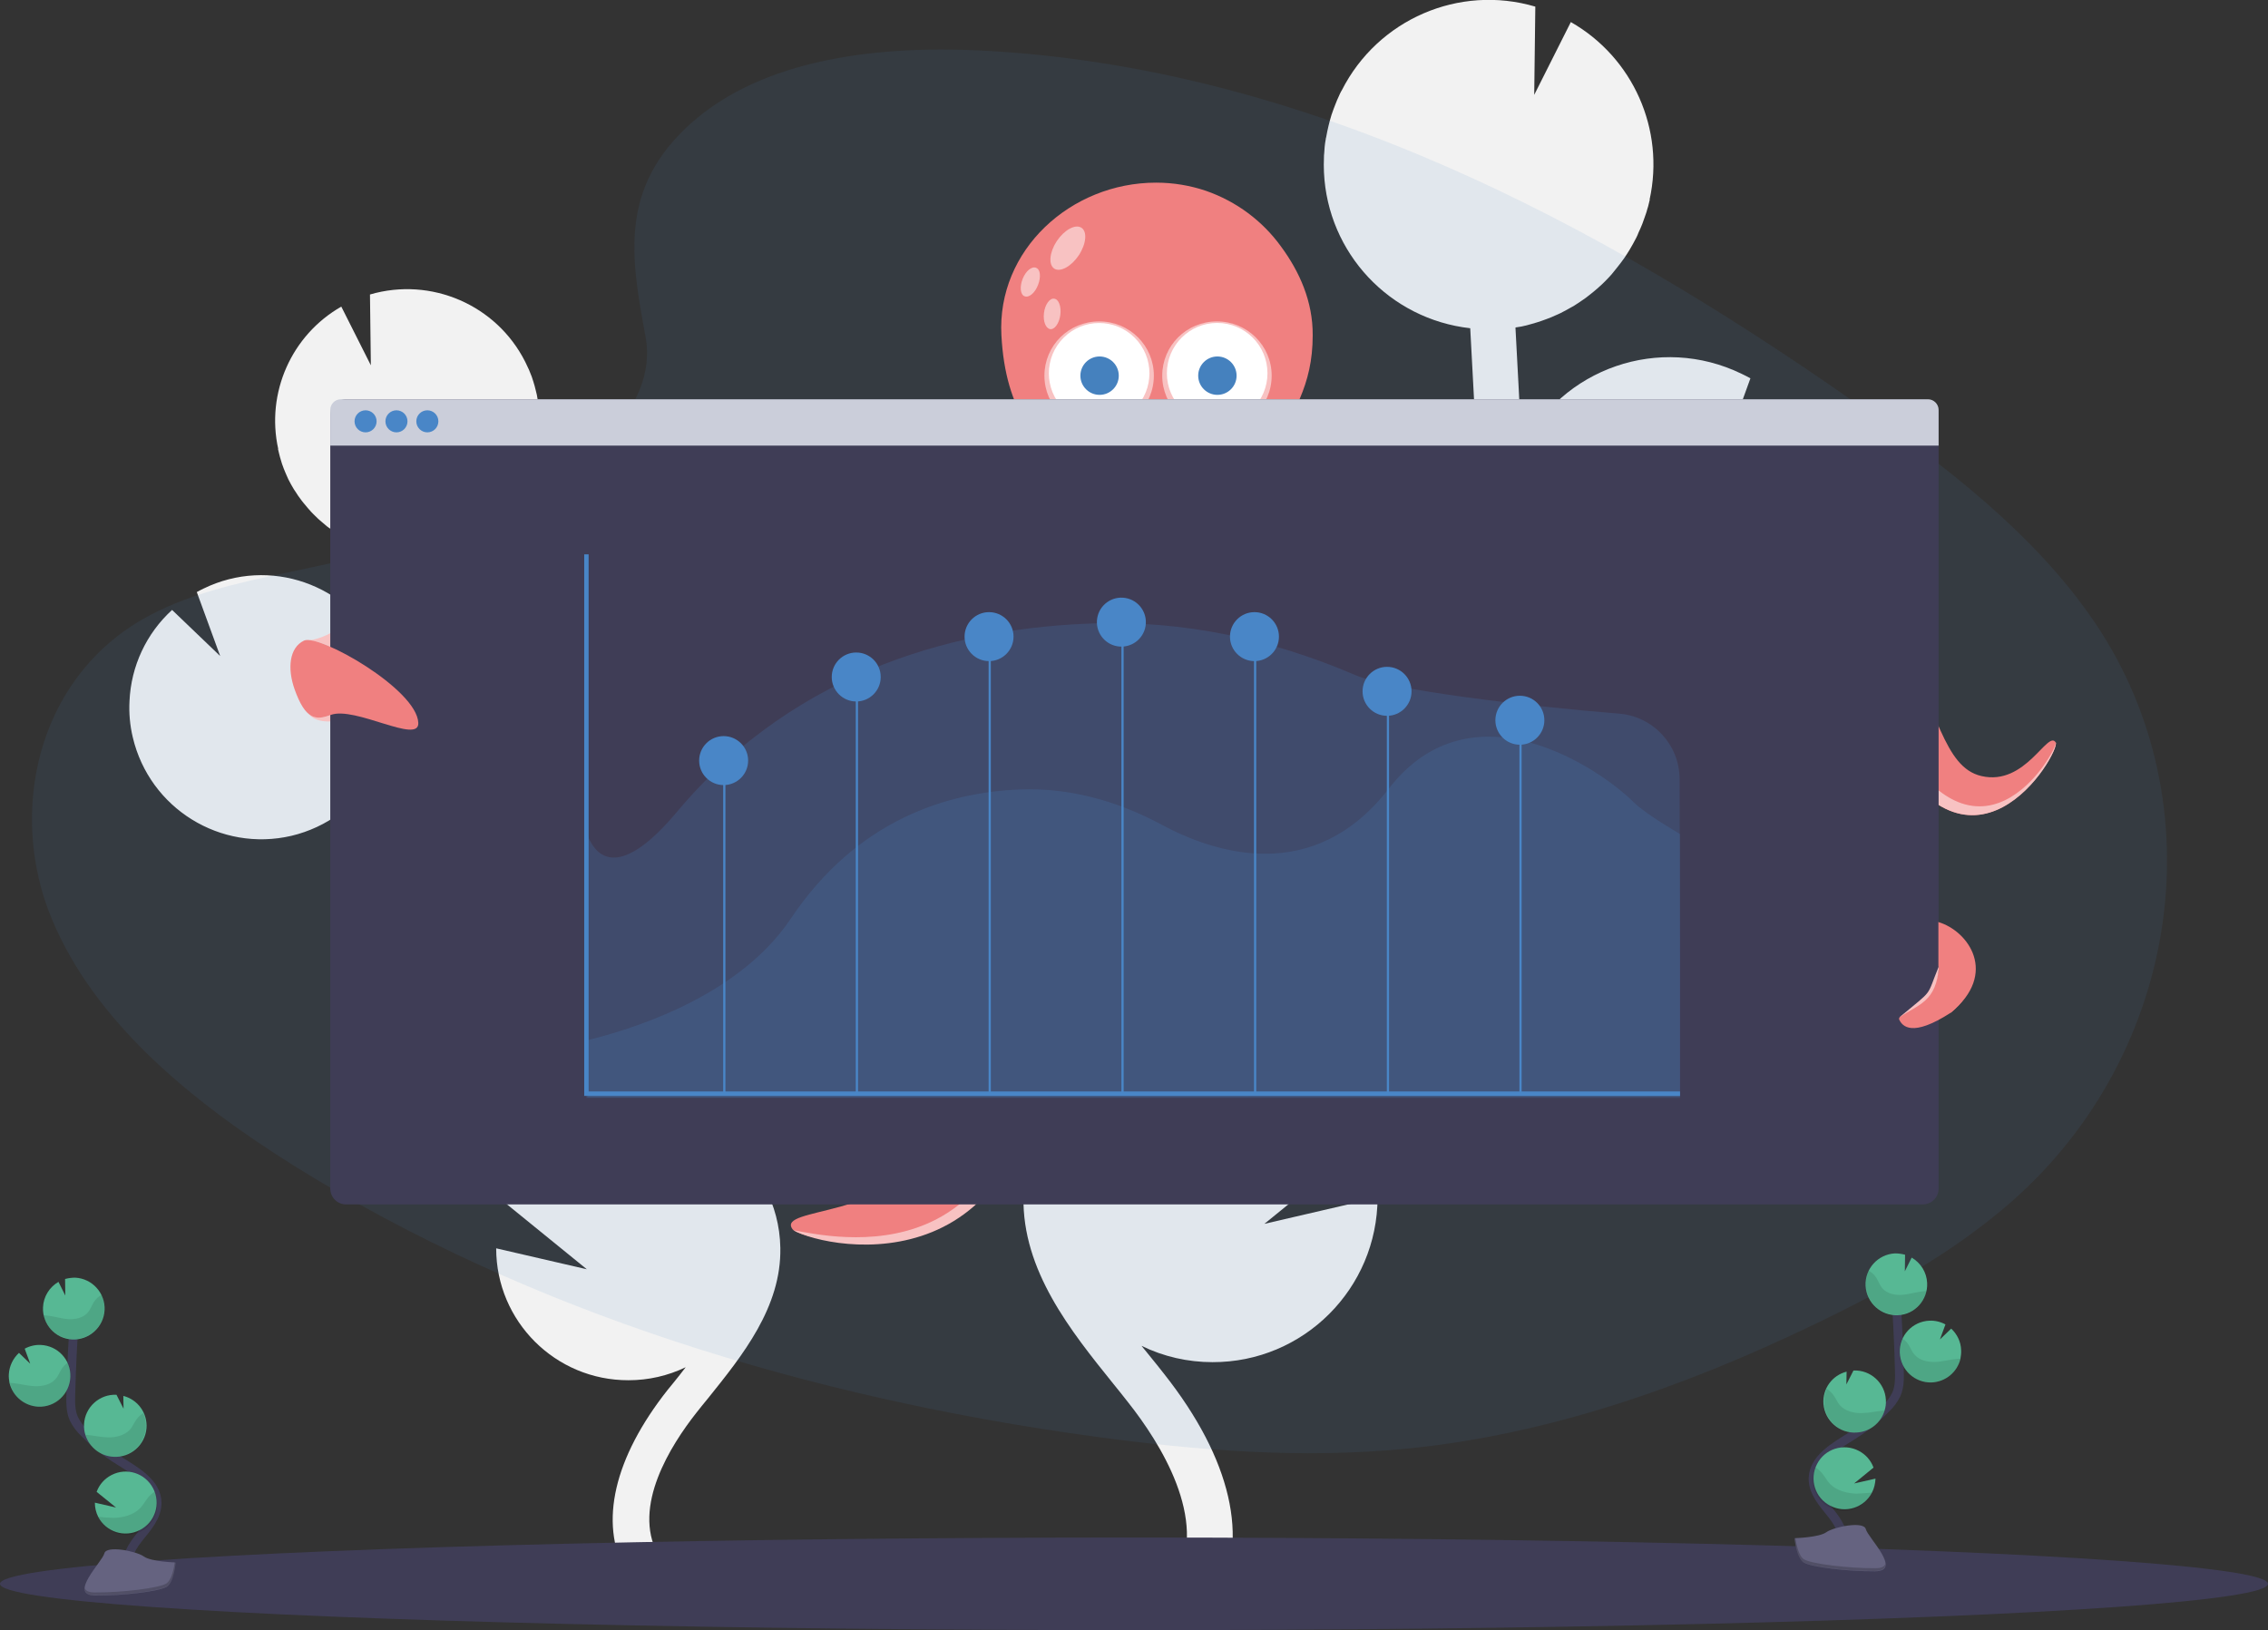 <?xml version="1.0" encoding="utf-8"?>
<!-- Generator: Adobe Illustrator 24.0.1, SVG Export Plug-In . SVG Version: 6.00 Build 0)  -->
<svg version="1.1" id="fb8df35c-97a2-484c-ac16-3c830d03619c"
	 xmlns="http://www.w3.org/2000/svg" xmlns:xlink="http://www.w3.org/1999/xlink" x="0px" y="0px" viewBox="0 0 1028 739"
	 style="enable-background:new 0 0 1028 739;" xml:space="preserve">
<rect x="0" y="0" width="1028" height="739" fill="#333333" stroke="none"/>
<style type="text/css">
	.st0{fill:#F2F2F2;}
	.st1{opacity:0.1;fill:#4986C7;enable-background:new    ;}
	.st2{fill:#F08080;}
	.st3{fill:#F8C2C2;}
	.st4{fill:#FFFFFF;}
	.st5{fill:#4581BE;}
	.st6{fill:#3F3D56;}
	.st7{fill:#CBCEDA;}
	.st8{fill:#4986C7;}
	.st9{opacity:0.2;fill:#4986C7;enable-background:new    ;}
	.st10{fill:none;stroke:#4986C7;stroke-width:2;stroke-miterlimit:10;}
	.st11{fill:none;stroke:#4986C7;stroke-miterlimit:10;}
	.st12{fill:none;stroke:#3F3D56;stroke-width:4;stroke-miterlimit:10;}
	.st13{fill:#57B894;}
	.st14{opacity:0.1;enable-background:new    ;}
	.st15{fill:#656380;}
	.st16{opacity:0.2;enable-background:new    ;}
</style>
<path class="st0" d="M282.1,481.3l-6.3-3.9c-0.6-0.4-1.2-0.8-1.8-1.2c32.6-5.6,54.4-36.6,48.8-69.1c-3.9-22.8-20.6-41.2-42.8-47.5
	l0.3,24.7l-13.5-26.8h-0.2c-33-1.5-61,24-62.6,57c-0.1,1.1,0,2.3,0,3.4c-4.7-5.4-9-11.1-11.8-17.5c-5.7-12.8-5.8-27.3-5.4-44.9
	c0.9-34.9,2.4-70.1,4.4-105.1c29.2-3.3,51.8-27.3,53.2-56.6c0.1-1.8,0-3.6,0-5.4c0-0.5,0-0.9-0.1-1.3c-0.1-1.7-0.3-3.5-0.5-5.2
	c0-0.3-0.1-0.5-0.1-0.8c-0.2-1.4-0.5-2.9-0.9-4.3c-0.1-0.5-0.3-1-0.4-1.6c-0.4-1.5-0.9-3-1.4-4.5c-0.2-0.5-0.4-1-0.6-1.5
	c-0.4-1.1-0.9-2.2-1.4-3.2c-0.3-0.6-0.5-1.1-0.8-1.7c-0.1-0.1-0.1-0.3-0.2-0.4l0,0c-13-25.7-42.6-38.5-70.3-30.4l0.4,32.1L154.7,139
	c-22.6,12.9-34.2,39.1-28.6,64.5h-0.1c0.1,0.4,0.2,0.8,0.3,1.3c0.2,0.8,0.4,1.6,0.6,2.4c0.3,1,0.6,2,0.9,3c0.3,0.7,0.5,1.5,0.8,2.2
	c0.4,1.1,0.9,2.1,1.3,3.1c0.3,0.6,0.5,1.2,0.8,1.8c0.8,1.5,1.6,3.1,2.5,4.5c0.3,0.5,0.7,1,1,1.5c0.6,1,1.3,2,2,2.9
	c0.4,0.6,0.9,1.2,1.3,1.7c0.7,0.8,1.3,1.6,2,2.4c0.5,0.6,1,1.1,1.5,1.7c0.7,0.8,1.5,1.5,2.3,2.3c0.5,0.5,1,1,1.6,1.5
	c0.9,0.8,1.8,1.5,2.7,2.3c0.5,0.4,0.9,0.8,1.4,1.1c1.4,1,2.9,2,4.4,3c0.3,0.2,0.6,0.3,0.9,0.5c1.3,0.7,2.6,1.5,3.9,2.1
	c0.6,0.3,1.1,0.5,1.7,0.8c1.1,0.5,2.2,1,3.3,1.4l2,0.7c1.1,0.4,2.2,0.7,3.4,1c0.7,0.2,1.3,0.4,2,0.5c1.2,0.3,2.5,0.5,3.7,0.8l0.2,0
	c-0.8,14.8-1.6,29.6-2.2,44.4c-14.5-29.7-50.3-42.1-80-27.6c-1,0.5-2.1,1-3.1,1.6l10.6,29l-21.8-20.9
	c-11.7,10.7-18.6,25.5-19.3,41.3c-0.3,5.5,0.2,11.1,1.5,16.5c7.6,32.2,39.8,52.1,71.9,44.6c16-3.8,29.8-14,38.1-28.3
	c0,1.5-0.1,3-0.1,4.5c-0.4,15.5-0.9,34.9,6.9,52.1c5.3,11.7,13.7,21.2,22,29.7c5.4,5.5,11.1,10.9,16.8,16.1
	c5.7,7.6,13.1,13.8,21.6,18c9.5,7.3,19.3,14.2,29.5,20.5l6.3,3.9c5.7,3.5,11.5,7.2,17.3,10.9c-1-0.1-2-0.2-3-0.3
	c-26-1.2-49.9,14.6-58.9,39l37.4,30.4l-41.1-9.5c0,33.1,26.9,59.9,60,59.8c9,0,17.8-2,25.9-5.9l-2.7,3.5c-1.8,2.3-3.7,4.6-5.5,6.8
	c-24.3,30.8-31.1,60.1-19.1,82.4l14.7-7.9c-11.8-21.7,5.9-49.5,17.4-64.1c1.8-2.2,3.5-4.5,5.4-6.7c15.5-19.3,33.2-41.2,32.7-68.1
	C353,525.2,313.7,500.8,282.1,481.3z"/>
<path class="st0" d="M553.1,437l7.8-4.9c0.8-0.5,1.5-1,2.2-1.4c-34.5-5.9-60.3-35.1-62-70.1c-0.6-11.7,1.6-23.3,6.5-34
	c9.1-20.2,26.7-35.4,48-41.4l-0.4,30.8l16.9-33.5h0.2c41.2-1.9,76.2,29.9,78.1,71.1c0.1,1.4,0,2.8,0,4.2
	c5.9-6.7,11.2-13.9,14.8-21.8c7.2-16,7.3-34,6.7-56c-1.1-43.5-3-87.4-5.5-131.2c-36.5-4.1-64.6-34-66.3-70.7c-0.1-2.3-0.1-4.5,0-6.8
	c0-0.6,0-1.1,0.1-1.7c0.1-2.2,0.3-4.3,0.7-6.4c0-0.4,0.1-0.7,0.2-1c0.3-1.8,0.7-3.6,1.1-5.3c0.2-0.6,0.3-1.3,0.5-2
	c0.5-1.9,1.1-3.8,1.8-5.6c0.2-0.6,0.5-1.2,0.7-1.8c0.5-1.4,1.1-2.7,1.7-4c0.3-0.7,0.6-1.4,1-2.1c0.1-0.2,0.2-0.4,0.3-0.5l0,0
	c16.3-32.1,53.1-48.1,87.7-37.9l-0.5,40L712,10c28.2,16.1,42.7,48.7,35.7,80.5h0.1c-0.1,0.5-0.3,1-0.4,1.6c-0.2,1-0.5,2-0.8,2.9
	c-0.3,1.3-0.8,2.5-1.2,3.7c-0.3,0.9-0.6,1.8-1,2.8c-0.5,1.3-1.1,2.6-1.7,3.9c-0.3,0.8-0.6,1.5-1,2.3c-1,1.9-2,3.8-3.1,5.6
	c-0.4,0.6-0.8,1.3-1.2,1.9c-0.8,1.2-1.6,2.5-2.5,3.6c-0.5,0.7-1.1,1.4-1.7,2.2c-0.8,1-1.7,2.1-2.5,3.1c-0.6,0.7-1.2,1.4-1.9,2.1
	c-0.9,1-1.9,1.9-2.8,2.8c-0.7,0.6-1.3,1.2-2,1.8c-1.1,1-2.3,1.9-3.4,2.8c-0.6,0.5-1.2,0.9-1.8,1.4c-1.8,1.3-3.6,2.5-5.5,3.7
	c-0.3,0.2-0.7,0.4-1.1,0.6c-1.6,0.9-3.2,1.8-4.8,2.6c-0.7,0.4-1.4,0.6-2.2,1c-1.3,0.6-2.7,1.2-4.1,1.7c-0.8,0.3-1.6,0.6-2.5,0.9
	c-1.4,0.5-2.8,0.9-4.2,1.3c-0.8,0.2-1.7,0.5-2.5,0.7c-1.5,0.4-3.1,0.7-4.7,0.9l-0.3,0.1c1,18.5,2,36.9,2.8,55.4
	c18-37.1,62.7-52.5,99.8-34.4c1.3,0.6,2.6,1.3,3.9,2l-13.1,36.2l27.2-26.1c14.6,13.3,23.2,31.9,24.1,51.6c0.3,6.9-0.3,13.8-1.9,20.5
	c-9.4,40.1-49.6,65.1-89.7,55.7c-20.1-4.7-37.3-17.5-47.6-35.3c0,1.9,0.1,3.8,0.2,5.6c0.5,19.4,1.1,43.5-8.5,65.1
	c-6.5,14.6-17.1,26.5-27.5,37.1c-6.8,6.9-13.8,13.6-21,20.1c-7.1,9.5-16.4,17.2-27,22.4c-11.8,9.1-24.1,17.7-36.7,25.6l-7.9,4.9
	c-7.1,4.4-14.4,8.9-21.5,13.6c1.3-0.1,2.5-0.3,3.8-0.3c32.5-1.5,62.2,18.1,73.5,48.6l-46.7,38l51.3-11.9
	c-0.1,41.3-33.6,74.7-74.8,74.6c-11.2,0-22.2-2.5-32.2-7.4c1.2,1.4,2.3,2.9,3.5,4.3c2.3,2.8,4.6,5.7,6.8,8.5
	c30.4,38.5,38.8,75,23.8,102.8l-18.3-9.9c14.6-27.1-7.4-61.8-21.8-80c-2.2-2.8-4.4-5.6-6.7-8.4c-19.4-24.1-41.4-51.4-40.8-84.9
	C464.6,491.8,513.7,461.4,553.1,437z"/>
<path class="st1" d="M313.3,55.8c32.8-29.2,84.4-35.2,131.3-32.9C592,30.3,725,101.4,840,181.9c41.7,29.1,82.7,60.5,109.7,100.6
	c55.1,81.7,38.7,194.8-37.8,262.1c-26,22.9-57.6,40.5-90,56c-57.6,27.7-119.8,49.9-185.2,56.2c-46.6,4.5-93.8,0.8-140.2-5.5
	C367,633.7,239.8,594.9,133.3,528.5C86.5,499.2,42.5,463,23.2,415.9S16.3,309,64,281.1c19.7-11.5,43.3-16.8,66.4-21.6
	c34-7.2,68.6-14.3,99.3-29c31.7-15.1,69.2-44.4,62.9-77.9C285.9,116.6,280.5,85.1,313.3,55.8z"/>
<path class="st2" d="M351.4,351.9c-9.6-21.3,122.7-22.3,106.8-5.6c-28.1,40.7,13.4,62.4,13.4,107.6
	c-0.2,131.7-107.7,109.8-112.4,103.3c-7.4-10.2,44.6-4.7,62.9-37.1c15.3-27.5-0.5-59.7-20.8-91.5c-10.5-16.4-13.5-18.4-26-35.1
	C361.9,376.1,362.2,376,351.4,351.9z"/>
<path class="st3" d="M359.6,557.7c17.4,3,107.8,24.9,107.9-106.8c0-45.1-42.2-66.5-14.1-107.4l6.2,2.4
	c-28.1,40.7,13.5,62.4,13.4,107.6C472.9,585.1,376.4,567.1,359.6,557.7z"/>
<path class="st2" d="M825.1,247.5c-8.9-9.4-37.6,58.1-25.6,53.6c26.9-5.7,41,7.5,52.3,29.8c41,81.4,82.3,9.4,80,5.7
	c-3.6-6-13.6,19.9-33.7,15.2c-17.4-4-19.6-31-37.2-59.7C848,271.2,835.1,258,825.1,247.5z"/>
<path class="st3" d="M854.5,325.3c-11.3-22.4-27.3-36.9-54.2-31.1l-0.4,6.9c26.9-5.7,40.3,7.1,51.5,29.4c41,81.4,82.4,11.1,80.4,6
	C932.7,340,895.5,406.7,854.5,325.3z"/>
<path class="st3" d="M189,329.9c-4,4.3-30-6-36.7-3.3c-2,0.8-9.3,1-12.2-2.8c5.1,3.4,9.3,0,12.2-0.2
	C163.3,322.4,182.1,333.2,189,329.9z"/>
<path class="st3" d="M140.3,290.2c4.9-0.3,12-4.3,14.3-6.2c-1,3.1-1.7,10.7-1.7,10.7C151.6,294,145.4,290.9,140.3,290.2z"/>
<g>
	<path class="st2" d="M580.6,111.7c-8.4-11.6-20.2-20.4-34-25.2c-7.1-2.4-14.7-3.7-22.6-3.7c-38.7,0-72.2,30.6-70.1,69.2
		c1.9,35.3,16.1,48.1,34.2,70.4c8.4,13.6,28,17.5,44.5,17.5c15,0,21.9-6.7,21.9-6.7c6.5-5.5,14.2-12.1,21.4-26.5
		c9.9-19.6,19.1-31.5,19.1-54.7C595.1,136.6,589,123.1,580.6,111.7z"/>
	<path class="st3" d="M489,115.7c-3.4,5.1-8.4,7.8-11.1,6.1c-2.8-1.8-2.2-7.5,1.1-12.5c3.4-5.1,8.4-7.8,11.1-6.1
		C492.9,104.9,492.4,110.5,489,115.7z"/>
	<path class="st3" d="M470.5,129.2c-1.4,3.6-4.1,5.9-6.1,5.1c-1.9-0.7-2.3-4.2-0.9-7.8c1.4-3.6,4.1-5.9,6.1-5.1
		C471.6,122.1,471.9,125.6,470.5,129.2z"/>
	<path class="st3" d="M480.6,142.8c-0.5,3.8-2.6,6.7-4.6,6.4s-3.3-3.6-2.8-7.4c0.5-3.8,2.6-6.7,4.6-6.4
		C479.9,135.6,481.1,139,480.6,142.8z"/>
	<path class="st3" d="M523,170.3c0,13.6-11,24.6-24.8,24.6c-13.7,0-24.8-11-24.8-24.6c0-13.6,11-24.6,24.8-24.6
		C512,145.7,523,156.7,523,170.3z"/>
	
		<ellipse transform="matrix(0.707 -0.707 0.707 0.707 26.282 401.907)" class="st4" cx="498.3" cy="169.2" rx="22.8" ry="22.8"/>
	<circle class="st5" cx="498.4" cy="170.3" r="8.7"/>
	<path class="st3" d="M576.4,170.3c0,13.6-11,24.6-24.8,24.6c-13.7,0-24.8-11-24.8-24.6c0-13.6,11-24.6,24.8-24.6
		C565.3,145.7,576.4,156.7,576.4,170.3z"/>
	<circle class="st4" cx="551.7" cy="169.2" r="22.8"/>
	<circle class="st5" cx="551.8" cy="170.3" r="8.7"/>
</g>
<title>growth analytics</title>
<path class="st6" d="M878.7,188.2v350.6c0,4-3.2,7.2-7.2,7.2c0,0,0,0,0,0H156.9c-4,0-7.2-3.2-7.2-7.2c0,0,0,0,0,0V188.2
	c0-4,3.2-7.2,7.2-7.2c0,0,0,0,0,0h714.6C875.4,181,878.7,184.2,878.7,188.2z"/>
<path class="st7" d="M878.7,185.8V202h-729v-16.2c0-2.7,2.2-4.8,4.8-4.8h719.4C876.5,181,878.7,183.2,878.7,185.8z"/>
<circle class="st8" cx="165.7" cy="191" r="5"/>
<circle class="st8" cx="179.7" cy="191" r="5"/>
<circle class="st8" cx="193.7" cy="191" r="5"/>
<path class="st9" d="M761.5,437v60.2l-495.2,0.3l-0.5-120.3c5.2,15.4,18.1,18.2,40.9-9c55.5-66.3,131.1-83.8,189.5-85.6
	c40-1.3,79.9,7,118,23.4c15.8,6.8,78.3,14.2,119.6,17.5c15.5,1.2,27.5,14.2,27.5,29.7L761.5,437z"/>
<path class="st9" d="M761.5,378.1v119.6H265.8v-26c14.2-3.6,67.2-17.3,92.6-55.2c30.4-45.4,71.7-57.3,103.7-58.6
	c21.9-0.9,43.7,4.8,64.5,16c23.4,12.6,68.6,27.9,102.9-16.4c37.9-49,96.2-8.6,111,6.2C745.8,369,761.5,378.1,761.5,378.1z"/>
<polyline class="st10" points="265.8,251.3 265.8,495.8 761.5,495.8 "/>
<line class="st11" x1="328.3" y1="495.8" x2="328.3" y2="346.8"/>
<line class="st11" x1="388.4" y1="495.8" x2="388.4" y2="306.9"/>
<line class="st11" x1="448.6" y1="495.8" x2="448.6" y2="287.9"/>
<line class="st11" x1="508.8" y1="495.8" x2="508.8" y2="282"/>
<line class="st11" x1="568.9" y1="495.8" x2="568.9" y2="288.6"/>
<line class="st11" x1="629.1" y1="495.8" x2="629.1" y2="312.8"/>
<line class="st11" x1="689.2" y1="495.8" x2="689.2" y2="325.2"/>
<circle class="st8" cx="328" cy="344.8" r="11.1"/>
<circle class="st8" cx="388.1" cy="306.9" r="11.1"/>
<circle class="st8" cx="448.3" cy="288.6" r="11.1"/>
<ellipse transform="matrix(0.16 -0.987 0.987 0.16 148.602 738.7)" class="st8" cx="508.4" cy="282" rx="11.1" ry="11.1"/>
<circle class="st8" cx="568.6" cy="288.6" r="11.1"/>
<circle class="st8" cx="628.7" cy="313.4" r="11.1"/>
<circle class="st8" cx="688.9" cy="326.5" r="11.1"/>
<ellipse class="st6" cx="514" cy="718" rx="514" ry="21"/>
<path class="st12" d="M834.6,703.7c3-5.5-0.4-12.3-4.3-17.2s-8.6-10-8.5-16.3c0.2-9,9.7-14.3,17.3-19.1c5.7-3.5,10.9-7.7,15.6-12.5
	c2-1.8,3.6-4,4.8-6.4c1.6-3.5,1.5-7.5,1.4-11.4c-0.3-12.8-1-25.7-1.9-38.5"/>
<path class="st13" d="M873.5,581.6c-0.2-4.8-2.9-9.1-7-11.5l-3.1,6.2l0.1-7.5c-1.5-0.4-3.1-0.6-4.6-0.6c-7.7,0.4-13.7,7-13.3,14.7
	c0.4,7.7,7,13.7,14.7,13.3C867.9,595.9,873.9,589.3,873.5,581.6L873.5,581.6z"/>
<path class="st13" d="M848.5,676.6c-3.5,6.9-12,9.6-18.9,6c-6.9-3.5-9.6-12-6-18.9c3.5-6.9,12-9.6,18.9-6c3.1,1.6,5.5,4.3,6.7,7.6
	l-8.8,7.2l9.7-2.2C850,672.5,849.5,674.7,848.5,676.6z"/>
<path class="st13" d="M841.5,649.4c-7.7,0.5-14.4-5.3-15-13c-0.5-6.8,3.9-12.9,10.5-14.6l-0.1,5.8l3.2-6.3l0,0
	c7.7-0.4,14.3,5.6,14.7,13.3c0,0,0,0,0,0.1c0.1,1.6-0.1,3.2-0.6,4.8C852.5,645.1,847.5,649.1,841.5,649.4z"/>
<path class="st13" d="M875.6,626.7c-7.7,0.3-14.2-5.7-14.5-13.5c-0.3-7.7,5.7-14.2,13.5-14.5c2.5-0.1,5,0.5,7.2,1.7l-2.5,6.8
	l5.1-4.9c2.7,2.5,4.4,6,4.5,9.7c0.1,1.3-0.1,2.6-0.3,3.9C887.2,622,881.9,626.4,875.6,626.7z"/>
<path class="st14" d="M871.6,585.4c-3.2,0.3-6.4,1.4-9.6,1.6s-6.8-0.6-8.9-3.1c-1.1-1.4-1.7-3.1-2.6-4.6c-0.9-1.4-2.1-2.5-3.5-3.3
	c-3.3,7-0.4,15.3,6.6,18.7c7,3.3,15.3,0.4,18.7-6.6c0.4-0.9,0.8-1.8,1-2.8C872.7,585.3,872.2,585.3,871.6,585.4z"/>
<path class="st14" d="M875.6,626.7c-7.7,0.4-14.3-5.6-14.7-13.3c-0.1-2.3,0.3-4.6,1.3-6.7c1.1,0.7,2.1,1.7,2.8,2.8
	c1,1.5,1.6,3.3,2.8,4.6c2.2,2.6,5.9,3.4,9.3,3.3s6.7-1.1,10-1.4c0.5,0,0.9-0.1,1.4-0.1C887.2,622,881.9,626.4,875.6,626.7z"/>
<path class="st14" d="M841.5,649.4c-7.7,0.4-14.3-5.6-14.7-13.3c-0.1-2.2,0.3-4.5,1.2-6.5c1.2,0.8,2.2,1.7,3,2.8
	c1.1,1.5,1.8,3.3,3,4.7c2.4,2.6,6.3,3.6,9.9,3.5s6.8-0.9,10.3-1.2C852.6,645.2,847.5,649.1,841.5,649.4z"/>
<path class="st14" d="M848.5,676.6c-3.2,7.1-11.5,10.2-18.5,7.1s-10.2-11.5-7.1-18.5l0,0c1.2,0.8,2.2,1.7,3.1,2.8
	c1.3,1.6,2.2,3.5,3.8,5c2.9,2.8,7.5,4,11.6,4.1C843.7,677,846.1,676.9,848.5,676.6z"/>
<path class="st15" d="M813.4,697.3c0,0,11.1-0.3,14.4-2.7s17-5.2,17.9-1.4s16.7,19,4.2,19.1s-29.1-1.9-32.4-4
	S813.4,697.3,813.4,697.3z"/>
<path class="st16" d="M850.1,710.9c-12.5,0.1-29.1-2-32.4-4c-2.5-1.5-3.5-7.1-3.9-9.7h-0.4c0,0,0.7,8.9,4,11s19.9,4.1,32.4,4
	c3.6,0,4.8-1.3,4.8-3.2C854.1,710.2,852.8,710.9,850.1,710.9z"/>
<path class="st12" d="M58.4,714.7c-3-5.5,0.4-12.3,4.3-17.2s8.6-10,8.5-16.3c-0.1-9-9.7-14.3-17.3-19.1c-5.7-3.5-10.9-7.7-15.6-12.5
	c-2-1.8-3.6-4-4.8-6.4c-1.6-3.5-1.5-7.5-1.4-11.4c0.3-12.8,1-25.7,1.9-38.5"/>
<path class="st13" d="M19.5,592.6c0.2-4.8,2.9-9.1,7-11.5l3.1,6.2l-0.1-7.5c1.5-0.4,3.1-0.6,4.6-0.6c7.7,0.4,13.7,7,13.3,14.7
	c-0.4,7.7-7,13.7-14.7,13.3C25.1,606.9,19.1,600.3,19.5,592.6L19.5,592.6z"/>
<path class="st13" d="M44.5,687.6c3.5,6.9,12,9.6,18.9,6c6.9-3.5,9.6-12,6-18.9s-12-9.6-18.9-6c-3.1,1.6-5.5,4.3-6.7,7.6l8.8,7.1
	l-9.6-2.2C43,683.5,43.5,685.6,44.5,687.6z"/>
<path class="st13" d="M51.4,660.4c7.7,0.5,14.4-5.3,15-13c0.5-6.8-3.9-12.9-10.5-14.6l0.1,5.8l-3.2-6.3l0,0
	c-7.7-0.4-14.3,5.6-14.7,13.3c0,0,0,0,0,0.1c-0.1,1.6,0.1,3.2,0.6,4.8C40.5,656.1,45.5,660.1,51.4,660.4z"/>
<path class="st13" d="M17.4,637.7c7.7,0.3,14.2-5.7,14.5-13.5c0.3-7.7-5.7-14.2-13.5-14.5c-2.5-0.1-5,0.5-7.2,1.7l2.5,6.8l-5.1-4.9
	c-2.7,2.5-4.4,6-4.6,9.7c-0.1,1.3,0.1,2.6,0.3,3.9C5.8,633,11.1,637.4,17.4,637.7z"/>
<path class="st14" d="M21.4,596.4c3.2,0.3,6.4,1.4,9.6,1.6s6.8-0.6,8.9-3.1c1.1-1.4,1.7-3.1,2.6-4.6c0.9-1.4,2.1-2.5,3.5-3.3
	c3.3,7,0.4,15.3-6.6,18.7c-7,3.3-15.3,0.4-18.7-6.6c-0.4-0.9-0.8-1.8-1-2.8C20.3,596.3,20.8,596.3,21.4,596.4z"/>
<path class="st14" d="M17.4,637.7c7.7,0.4,14.3-5.6,14.7-13.3c0.1-2.3-0.3-4.6-1.3-6.7c-1.1,0.7-2.1,1.7-2.8,2.8
	c-1,1.5-1.6,3.3-2.8,4.6c-2.2,2.6-5.9,3.4-9.3,3.3s-6.7-1.1-10-1.4c-0.5,0-0.9-0.1-1.4-0.1C5.8,633,11.1,637.4,17.4,637.7z"/>
<path class="st14" d="M51.4,660.4c7.7,0.4,14.3-5.6,14.7-13.3c0.1-2.2-0.3-4.5-1.2-6.5c-1.2,0.8-2.2,1.7-3,2.8
	c-1.1,1.5-1.8,3.3-3,4.7c-2.4,2.6-6.4,3.6-9.9,3.5s-6.8-0.9-10.3-1.2C40.4,656.2,45.5,660.1,51.4,660.4z"/>
<path class="st14" d="M44.5,687.6c3.2,7.1,11.5,10.2,18.5,7.1c7.1-3.2,10.2-11.5,7.1-18.5c-1.2,0.8-2.2,1.7-3.1,2.8
	c-1.3,1.6-2.2,3.5-3.8,5c-2.9,2.8-7.5,4-11.6,4.1C49.3,688,46.9,687.9,44.5,687.6z"/>
<path class="st15" d="M79.6,708.3c0,0-11.1-0.3-14.4-2.7s-17-5.2-17.9-1.4s-16.7,19-4.1,19.1s29.1-1.9,32.4-4S79.6,708.3,79.6,708.3
	z"/>
<path class="st16" d="M42.9,721.9c12.5,0.1,29.1-2,32.4-4c2.5-1.5,3.6-7.1,3.9-9.7h0.4c0,0-0.7,8.9-4,11s-19.9,4.1-32.4,4
	c-3.6,0-4.8-1.3-4.8-3.2C38.9,721.2,40.2,721.9,42.9,721.9z"/>
<path class="st2" d="M189.6,327.7c0.5,9.9-28.7-7.7-39.7-3.6c-6.8,2.6-11.5,2.1-16.4-11.7c-3.3-9.4-2.4-18.8,4.3-22
	C144.5,287.2,189,312.4,189.6,327.7z"/>
<path class="st2" d="M878.9,437.8c-1.4,18.2-19,21.3-18.1,24.3c1.4,3.2,5.9,8.3,23.4-3c21.7-17.8-2.1-35.4-5.6-41.1
	C878.6,418,882.4,426.1,878.9,437.8z"/>
<path class="st3" d="M860.8,461.3c16.2-13.6,11.9-8.4,18.1-23.5C877.7,454.4,869.7,455.1,860.8,461.3z"/>
<path class="st2" d="M884.2,459.1c21.7-17.8,8-37.1-5.6-41.1v20"/>
</svg>
